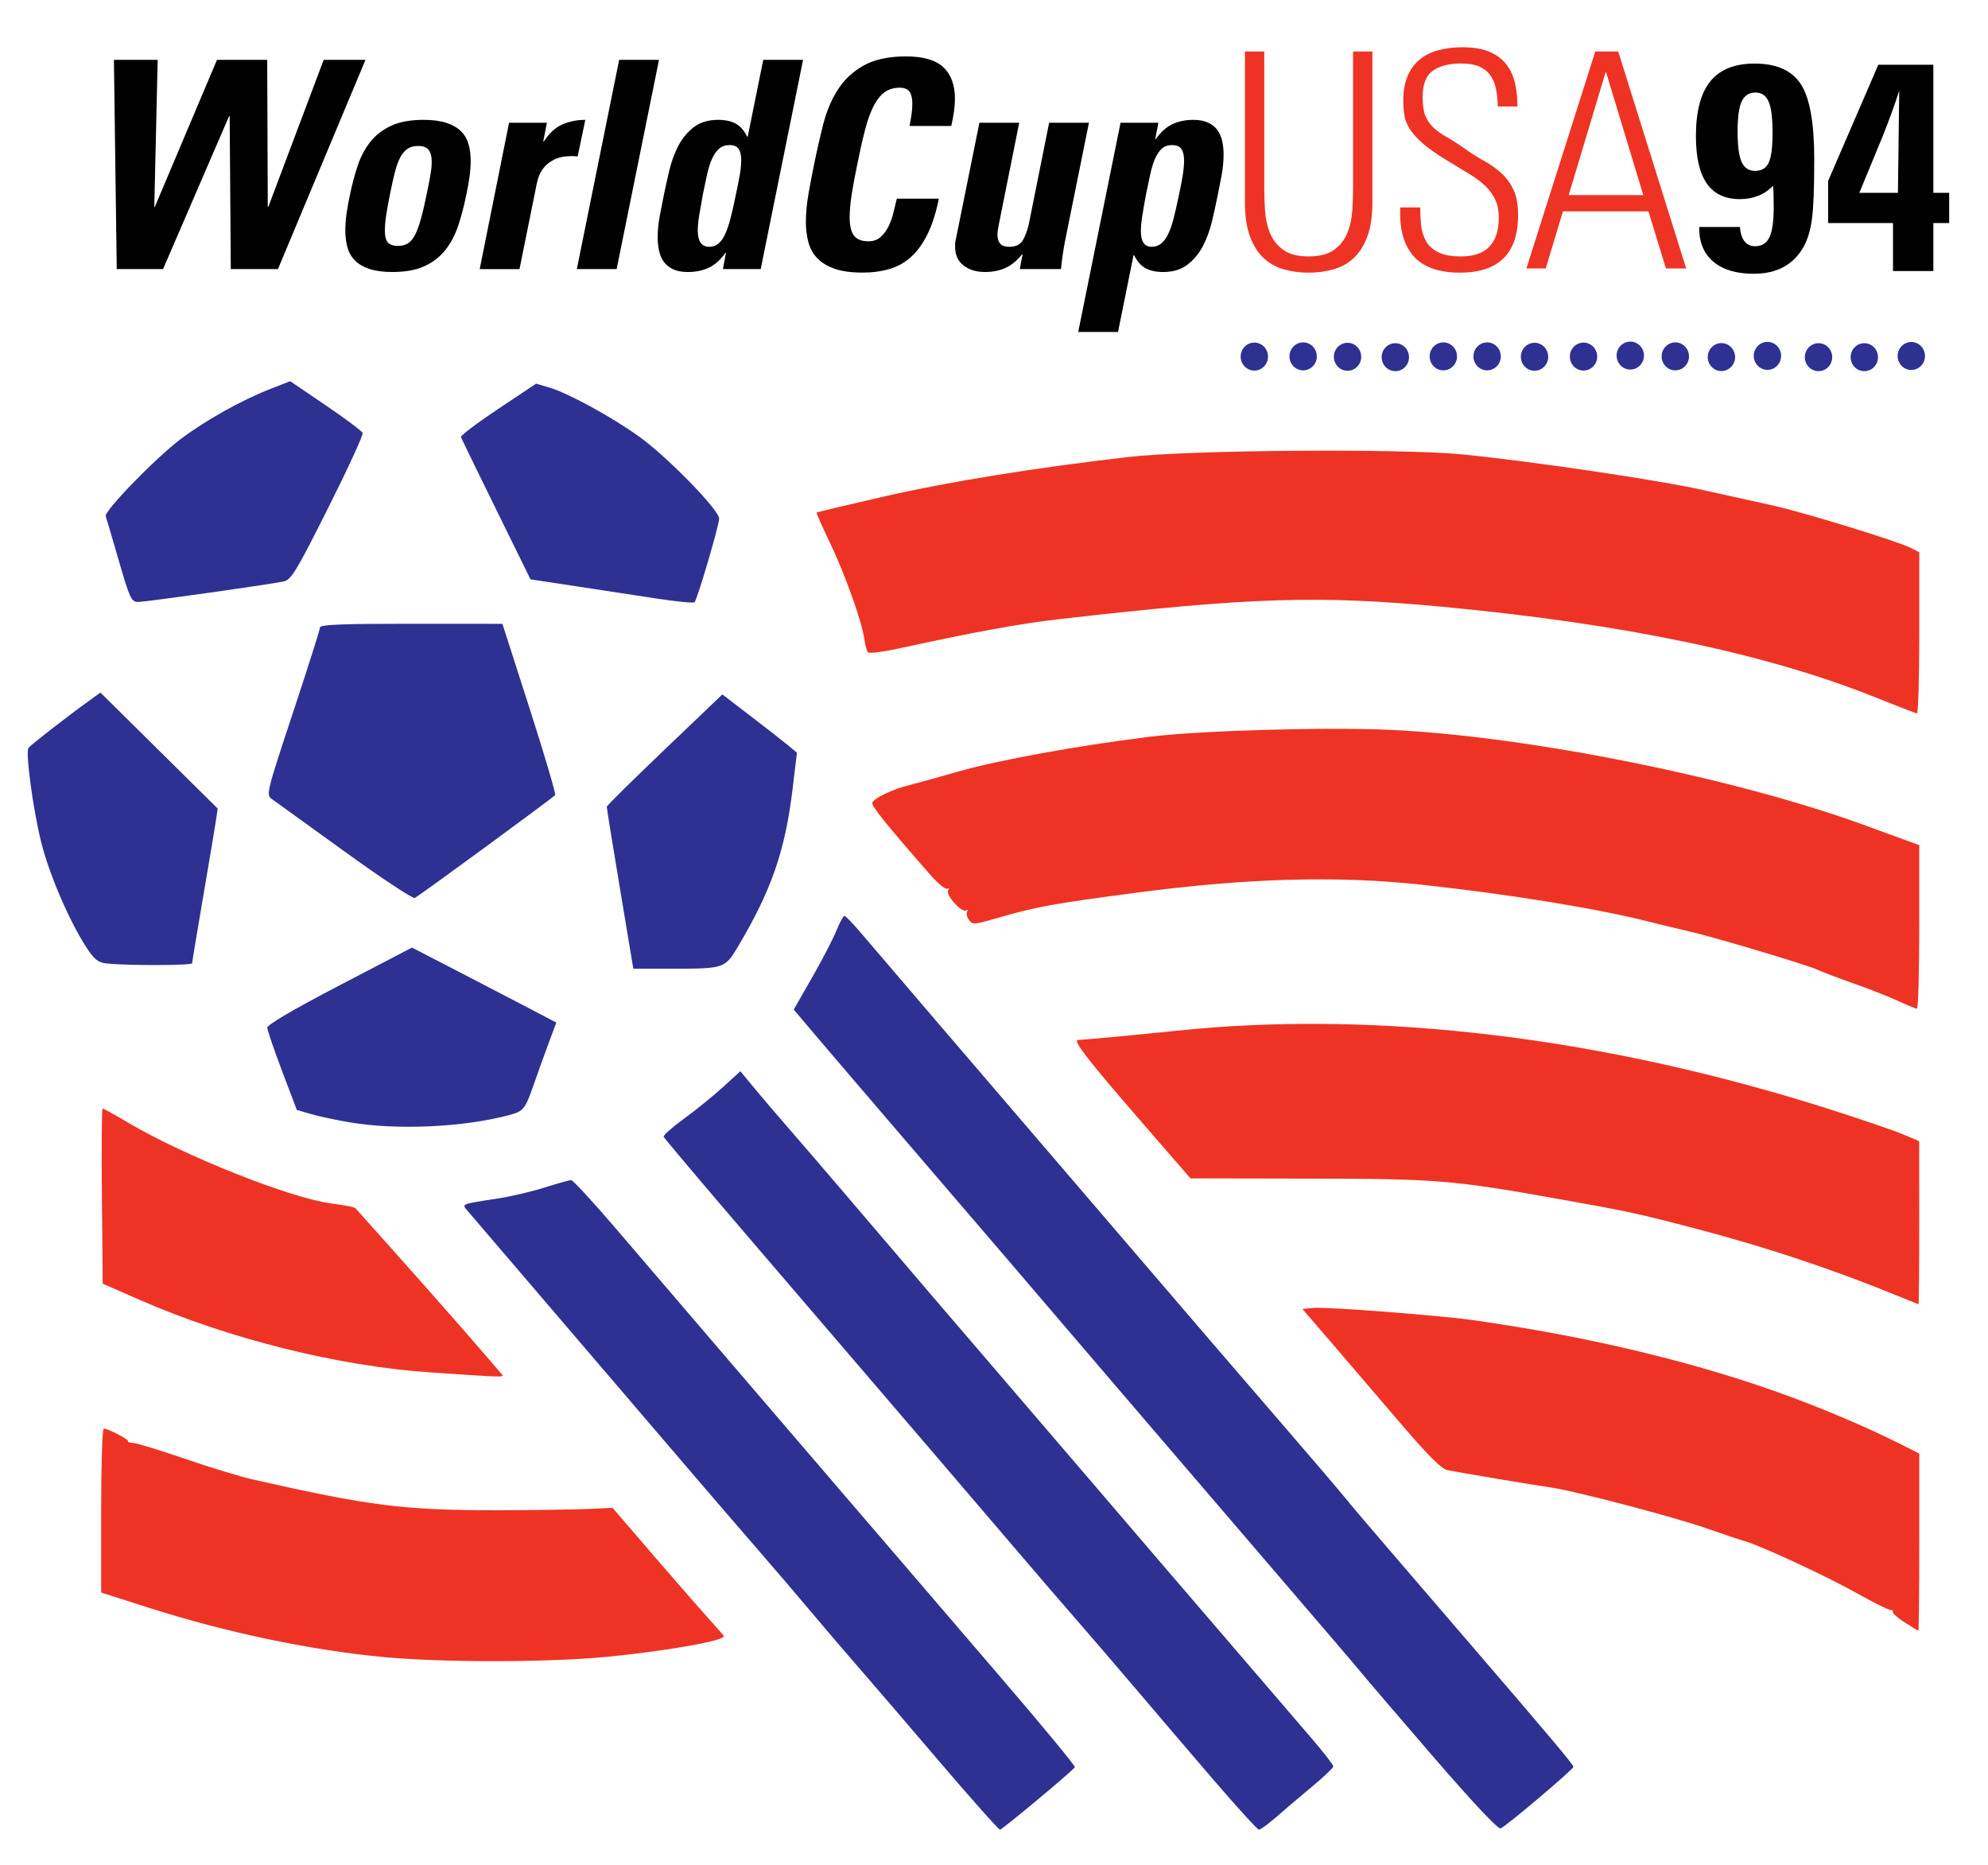 <?xml version="1.0" encoding="UTF-8" standalone="no"?>
<!-- Generator: Adobe Illustrator 12.0.0, SVG Export Plug-In . SVG Version: 6.00 Build 51448)  -->

<svg
   xmlns:dc="http://purl.org/dc/elements/1.1/"
   xmlns:cc="http://creativecommons.org/ns#"
   xmlns:rdf="http://www.w3.org/1999/02/22-rdf-syntax-ns#"
   xmlns:svg="http://www.w3.org/2000/svg"
   xmlns="http://www.w3.org/2000/svg"
   xmlns:sodipodi="http://sodipodi.sourceforge.net/DTD/sodipodi-0.dtd"
   xmlns:inkscape="http://www.inkscape.org/namespaces/inkscape"
   version="1.1"
   id="Layer_1"
   width="500"
   height="469.045"
   viewBox="0 0 500 469.045"
   overflow="visible"
   enable-background="new 0 0 557.922 702.992"
   xml:space="preserve"
   inkscape:version="0.48.0 r9654"
   sodipodi:docname="FIFA_World_Cup_1994.svg"
   style="overflow:visible"><defs
   id="defs115"><inkscape:perspective
     sodipodi:type="inkscape:persp3d"
     inkscape:vp_x="0 : 351.496 : 1"
     inkscape:vp_y="0 : 1000 : 0"
     inkscape:vp_z="557.922 : 351.496 : 1"
     inkscape:persp3d-origin="278.961 : 234.33067 : 1"
     id="perspective119" /><inkscape:perspective
     id="perspective2850"
     inkscape:persp3d-origin="0.5 : 0.33333333 : 1"
     inkscape:vp_z="1 : 0.5 : 1"
     inkscape:vp_y="0 : 1000 : 0"
     inkscape:vp_x="0 : 0.5 : 1"
     sodipodi:type="inkscape:persp3d" /><inkscape:perspective
     id="perspective2956"
     inkscape:persp3d-origin="0.5 : 0.33333333 : 1"
     inkscape:vp_z="1 : 0.5 : 1"
     inkscape:vp_y="0 : 1000 : 0"
     inkscape:vp_x="0 : 0.5 : 1"
     sodipodi:type="inkscape:persp3d" /></defs><sodipodi:namedview
   pagecolor="#ffffff"
   bordercolor="#666666"
   borderopacity="1"
   objecttolerance="10"
   gridtolerance="10"
   guidetolerance="10"
   inkscape:pageopacity="0"
   inkscape:pageshadow="2"
   inkscape:window-width="1854"
   inkscape:window-height="1058"
   id="namedview113"
   showgrid="false"
   inkscape:zoom="0.67141589"
   inkscape:cx="329.56928"
   inkscape:cy="-17.941048"
   inkscape:window-x="58"
   inkscape:window-y="-8"
   inkscape:window-maximized="1"
   inkscape:current-layer="Layer_1"
   fit-margin-top="0"
   fit-margin-left="0"
   fit-margin-right="0"
   fit-margin-bottom="0" />

<g
   transform="scale(0.987,1.013)"
   style="font-size:71.939px;font-style:normal;font-weight:normal;fill:#000000;fill-opacity:1;stroke:none;font-family:Univers LT 67 CondensedBoldObl;-inkscape-font-specification:Univers LT 67 CondensedBoldObl"
   id="text2816"><path
     d="m 29.029,14.865 11.15,0 -0.863,36.472 0.145,0 15.827,-36.472 12.804,0 0.145,36.472 0.145,0 14.099,-36.472 10.648,0 -22.301,51.939 -12.015,0 -0.288,-37.985 -0.143,0 -16.834,37.985 -11.798,0 z"
     style=""
     id="path3034" /><path
     d="m 101.377,61.05 c 0.912,5e-6 1.715,-0.18 2.411,-0.54 0.695,-0.36 1.319,-1.031 1.87,-2.014 0.552,-0.983 1.079,-2.35 1.583,-4.101 0.503,-1.751 1.043,-4.017 1.618,-6.798 0.337,-1.582 0.613,-2.985 0.828,-4.209 0.215,-1.224 0.323,-2.315 0.323,-3.273 -3e-5,-1.295 -0.263,-2.266 -0.79,-2.913 -0.527,-0.647 -1.414,-0.97 -2.661,-0.97 -1.104,3e-5 -2.015,0.24 -2.734,0.719 -0.719,0.479 -1.331,1.187 -1.834,2.122 -0.503,0.935 -0.947,2.122 -1.332,3.561 -0.384,1.439 -0.768,3.093 -1.151,4.964 -0.479,2.254 -0.838,4.148 -1.078,5.683 -0.24,1.535 -0.36,2.83 -0.36,3.885 -1.5e-5,1.535 0.276,2.567 0.828,3.094 0.552,0.528 1.379,0.791 2.481,0.791 z m -1.366,6.474 c -2.302,-1e-6 -4.221,-0.24 -5.755,-0.72 -1.535,-0.48 -2.77,-1.164 -3.705,-2.051 -0.935,-0.887 -1.595,-1.966 -1.979,-3.237 -0.384,-1.271 -0.576,-2.698 -0.576,-4.28 -5e-6,-1.344 0.108,-2.771 0.324,-4.281 0.216,-1.51 0.516,-3.105 0.899,-4.784 0.528,-2.494 1.176,-4.856 1.944,-7.086 0.768,-2.23 1.835,-4.184 3.201,-5.863 1.366,-1.679 3.128,-3.01 5.287,-3.993 2.158,-0.984 4.916,-1.475 8.273,-1.475 2.351,3.7e-5 4.305,0.252 5.864,0.756 1.559,0.504 2.794,1.2 3.705,2.087 0.911,0.887 1.546,1.954 1.906,3.201 0.359,1.247 0.539,2.614 0.539,4.101 -4e-5,1.247 -0.096,2.566 -0.288,3.956 -0.192,1.39 -0.455,2.829 -0.79,4.316 -0.575,2.829 -1.27,5.431 -2.086,7.805 -0.815,2.374 -1.918,4.412 -3.31,6.115 -1.391,1.703 -3.166,3.034 -5.324,3.993 -2.158,0.959 -4.868,1.439 -8.129,1.439 z"
     style=""
     id="path3036" /><path
     d="m 139.362,30.475 -0.935,4.676 0.143,0 c 1.392,-2.11 2.987,-3.538 4.785,-4.281 1.798,-0.743 3.728,-1.115 5.79,-1.115 l -1.941,9.065 c -0.24,2.8e-5 -0.456,-0.012 -0.648,-0.036 -0.192,-0.024 -0.408,-0.036 -0.648,-0.036 -1.919,2.8e-5 -3.454,0.276 -4.605,0.828 -1.151,0.552 -2.062,1.235 -2.733,2.051 -0.671,0.815 -1.151,1.703 -1.439,2.662 -0.288,0.959 -0.504,1.871 -0.648,2.734 l -4.101,19.783 -10.143,0 7.482,-36.33 z"
     style=""
     id="path3038" /><path
     d="m 167.924,14.865 -10.79,51.939 -10.145,0 10.79,-51.939 z"
     style=""
     id="path3040" /><path
     d="m 180.754,61.265 c 0.864,5e-6 1.619,-0.252 2.266,-0.755 0.647,-0.503 1.222,-1.271 1.726,-2.302 0.503,-1.031 0.971,-2.362 1.403,-3.993 0.432,-1.631 0.888,-3.597 1.368,-5.898 0.383,-1.727 0.707,-3.31 0.97,-4.749 0.263,-1.439 0.395,-2.71 0.395,-3.813 -3e-5,-1.199 -0.216,-2.122 -0.647,-2.77 -0.431,-0.648 -1.198,-0.971 -2.302,-0.971 -1.104,3.1e-5 -2.003,0.3 -2.698,0.899 -0.695,0.599 -1.295,1.439 -1.798,2.518 -0.503,1.079 -0.923,2.374 -1.259,3.885 -0.336,1.51 -0.696,3.178 -1.079,5.001 -0.383,2.014 -0.695,3.74 -0.935,5.179 -0.24,1.439 -0.36,2.686 -0.36,3.741 -1e-5,2.686 0.984,4.029 2.951,4.029 z m 3.453,5.539 0.79,-4.029 -0.145,0 c -1.294,1.774 -2.72,3.009 -4.279,3.705 -1.559,0.696 -3.322,1.044 -5.289,1.044 -1.534,-1e-6 -2.793,-0.228 -3.776,-0.684 -0.984,-0.456 -1.763,-1.067 -2.338,-1.834 -0.575,-0.767 -0.983,-1.678 -1.223,-2.733 -0.24,-1.055 -0.36,-2.159 -0.36,-3.311 0,-1.726 0.18,-3.524 0.54,-5.394 0.36,-1.87 0.708,-3.598 1.043,-5.181 0.383,-1.822 0.839,-3.824 1.367,-6.007 0.528,-2.182 1.283,-4.209 2.267,-6.079 0.984,-1.87 2.291,-3.429 3.921,-4.676 1.63,-1.247 3.716,-1.87 6.257,-1.87 1.824,3.7e-5 3.323,0.312 4.497,0.935 1.175,0.624 2.146,1.703 2.914,3.238 l 0.143,0 3.956,-19.063 10.145,0 -10.793,51.939 z"
     style=""
     id="path3042" /><path
     d="m 219.744,67.667 c -2.829,0 -5.167,-0.312 -7.014,-0.935 -1.847,-0.623 -3.322,-1.487 -4.425,-2.589 -1.103,-1.103 -1.87,-2.434 -2.302,-3.992 -0.432,-1.559 -0.648,-3.249 -0.648,-5.071 -1e-5,-2.159 0.216,-4.449 0.648,-6.871 0.432,-2.422 0.912,-4.879 1.44,-7.373 0.719,-3.454 1.498,-6.787 2.337,-10 0.839,-3.213 2.074,-6.066 3.705,-8.56 1.63,-2.494 3.825,-4.497 6.583,-6.008 2.758,-1.511 6.367,-2.267 10.827,-2.267 4.364,5.2e-5 7.53,0.899 9.496,2.698 1.966,1.799 2.949,4.425 2.95,7.877 -4e-5,0.96 -0.084,2.004 -0.252,3.131 -0.168,1.127 -0.396,2.314 -0.683,3.561 l -10.648,0 c 0.48,-2.207 0.72,-4.054 0.72,-5.541 -3e-5,-1.39 -0.252,-2.397 -0.755,-3.021 -0.504,-0.623 -1.307,-0.935 -2.411,-0.935 -1.534,4.5e-5 -2.828,0.372 -3.884,1.115 -1.055,0.744 -1.991,1.883 -2.806,3.417 -0.815,1.535 -1.547,3.513 -2.194,5.935 -0.648,2.422 -1.307,5.288 -1.979,8.597 -0.624,2.877 -1.103,5.395 -1.439,7.553 -0.336,2.158 -0.504,4.005 -0.504,5.54 -2e-5,2.062 0.36,3.573 1.079,4.531 0.719,0.959 1.967,1.438 3.742,1.438 1.247,7e-6 2.278,-0.36 3.093,-1.079 0.815,-0.719 1.487,-1.607 2.014,-2.662 0.528,-1.055 0.947,-2.206 1.259,-3.452 0.312,-1.246 0.588,-2.374 0.828,-3.382 l 10.718,0 c -0.719,3.454 -1.666,6.356 -2.841,8.706 -1.175,2.35 -2.566,4.244 -4.173,5.683 -1.607,1.439 -3.453,2.458 -5.539,3.057 -2.086,0.599 -4.4,0.899 -6.942,0.899 z"
     style=""
     id="path3044" /><path
     d="m 260.579,63.136 -0.143,0 c -1.344,1.63 -2.783,2.77 -4.317,3.417 -1.535,0.648 -3.261,0.971 -5.18,0.971 -2.157,-1e-6 -3.955,-0.54 -5.394,-1.619 -1.439,-1.079 -2.158,-2.626 -2.158,-4.64 0,-0.24 0,-0.504 0,-0.793 0,-0.287 0.048,-0.574 0.143,-0.863 l 6.044,-29.135 10.143,0 -5.179,25.179 c -0.24,1.104 -0.36,1.991 -0.36,2.661 -1e-5,0.912 0.228,1.632 0.684,2.159 0.456,0.528 1.235,0.791 2.337,0.791 1.63,5e-6 2.769,-0.528 3.417,-1.583 0.648,-1.055 1.163,-2.398 1.547,-4.029 l 5.181,-25.179 10.143,0 -6.044,29.135 c -0.479,2.351 -0.838,4.749 -1.078,7.194 l -10.503,0 z"
     style=""
     id="path3046" /><path
     d="m 293.455,61.265 c 0.912,5e-6 1.703,-0.252 2.374,-0.755 0.671,-0.503 1.27,-1.271 1.798,-2.302 0.528,-1.031 1.007,-2.362 1.439,-3.993 0.432,-1.631 0.888,-3.597 1.368,-5.898 0.383,-1.679 0.695,-3.237 0.935,-4.676 0.24,-1.439 0.36,-2.71 0.36,-3.813 -3e-5,-1.247 -0.228,-2.194 -0.684,-2.842 -0.456,-0.648 -1.259,-0.971 -2.409,-0.971 -1.055,3.1e-5 -1.919,0.3 -2.591,0.899 -0.672,0.599 -1.247,1.439 -1.727,2.518 -0.479,1.079 -0.887,2.374 -1.223,3.885 -0.336,1.51 -0.696,3.178 -1.079,5.001 -0.383,2.014 -0.695,3.764 -0.935,5.25 -0.24,1.486 -0.36,2.757 -0.36,3.812 -2e-5,2.591 0.911,3.886 2.733,3.886 z m 1.728,-30.791 -0.793,4.029 0.145,0 c 1.295,-1.774 2.722,-3.009 4.281,-3.705 1.559,-0.696 3.321,-1.044 5.287,-1.044 1.487,3.7e-5 2.734,0.228 3.741,0.684 1.007,0.456 1.798,1.068 2.374,1.835 0.576,0.768 0.984,1.679 1.223,2.733 0.239,1.055 0.359,2.158 0.359,3.31 -4e-5,1.727 -0.18,3.525 -0.539,5.395 -0.359,1.87 -0.707,3.596 -1.044,5.18 -0.384,1.822 -0.839,3.824 -1.367,6.007 -0.528,2.182 -1.283,4.209 -2.266,6.079 -0.983,1.87 -2.289,3.429 -3.92,4.676 -1.63,1.247 -3.717,1.87 -6.259,1.87 -1.822,-1e-6 -3.321,-0.312 -4.496,-0.935 -1.175,-0.623 -2.146,-1.703 -2.913,-3.238 l -0.145,0 -3.956,19.065 -10.143,0 10.79,-51.941 z"
     style=""
     id="path3048" /></g>

<g
   id="g3742"
   transform="translate(345.574,235.245)"><path
     transform="matrix(0.333,0,0,0.332,-619.919,-139.05)"
     style="fill:#2e3192;fill-opacity:1;stroke:none"
     d="m 2169.11,-20.198 c 0,5.853 -4.627,10.597 -10.334,10.597 -5.707,0 -10.334,-4.745 -10.334,-10.597 0,-5.853 4.627,-10.597 10.334,-10.597 5.707,0 10.334,4.745 10.334,10.597 z"
     id="path3795" /><path
     transform="matrix(0.333,0,0,0.332,-631.495,-138.743)"
     style="fill:#2e3192;fill-opacity:1;stroke:none"
     d="m 2169.11,-20.198 c 0,5.853 -4.627,10.597 -10.334,10.597 -5.707,0 -10.334,-4.745 -10.334,-10.597 0,-5.853 4.627,-10.597 10.334,-10.597 5.707,0 10.334,4.745 10.334,10.597 z"
     id="path3795-7" /><path
     transform="matrix(0.333,0,0,0.332,-607.071,-138.718)"
     style="fill:#2e3192;fill-opacity:1;stroke:none"
     d="m 2169.11,-20.198 c 0,5.853 -4.627,10.597 -10.334,10.597 -5.707,0 -10.334,-4.745 -10.334,-10.597 0,-5.853 4.627,-10.597 10.334,-10.597 5.707,0 10.334,4.745 10.334,10.597 z"
     id="path3795-3" /><path
     transform="matrix(0.333,0,0,0.332,-595.553,-138.718)"
     style="fill:#2e3192;fill-opacity:1;stroke:none"
     d="m 2169.11,-20.198 c 0,5.853 -4.627,10.597 -10.334,10.597 -5.707,0 -10.334,-4.745 -10.334,-10.597 0,-5.853 4.627,-10.597 10.334,-10.597 5.707,0 10.334,4.745 10.334,10.597 z"
     id="path3795-33" /><path
     transform="matrix(0.333,0,0,0.332,-583.733,-139.02)"
     style="fill:#2e3192;fill-opacity:1;stroke:none"
     d="m 2169.11,-20.198 c 0,5.853 -4.627,10.597 -10.334,10.597 -5.707,0 -10.334,-4.745 -10.334,-10.597 0,-5.853 4.627,-10.597 10.334,-10.597 5.707,0 10.334,4.745 10.334,10.597 z"
     id="path3795-9" /><path
     transform="matrix(0.333,0,0,0.332,-643.088,-138.919)"
     style="fill:#2e3192;fill-opacity:1;stroke:none"
     d="m 2169.11,-20.198 c 0,5.853 -4.627,10.597 -10.334,10.597 -5.707,0 -10.334,-4.745 -10.334,-10.597 0,-5.853 4.627,-10.597 10.334,-10.597 5.707,0 10.334,4.745 10.334,10.597 z"
     id="path3795-1" /><path
     transform="matrix(0.333,0,0,0.332,-654.413,-139.121)"
     style="fill:#2e3192;fill-opacity:1;stroke:none"
     d="m 2169.11,-20.198 c 0,5.853 -4.627,10.597 -10.334,10.597 -5.707,0 -10.334,-4.745 -10.334,-10.597 0,-5.853 4.627,-10.597 10.334,-10.597 5.707,0 10.334,4.745 10.334,10.597 z"
     id="path3795-5" /><path
     transform="matrix(0.333,0,0,0.332,-666.173,-138.869)"
     style="fill:#2e3192;fill-opacity:1;stroke:none"
     d="m 2169.11,-20.198 c 0,5.853 -4.627,10.597 -10.334,10.597 -5.707,0 -10.334,-4.745 -10.334,-10.597 0,-5.853 4.627,-10.597 10.334,-10.597 5.707,0 10.334,4.745 10.334,10.597 z"
     id="path3795-8" /><path
     transform="matrix(0.333,0,0,0.332,-748.968,-138.869)"
     style="fill:#2e3192;fill-opacity:1;stroke:none"
     d="m 2169.11,-20.198 c 0,5.853 -4.627,10.597 -10.334,10.597 -5.707,0 -10.334,-4.745 -10.334,-10.597 0,-5.853 4.627,-10.597 10.334,-10.597 5.707,0 10.334,4.745 10.334,10.597 z"
     id="path3795-88" /><path
     transform="matrix(0.333,0,0,0.332,-736.693,-138.919)"
     style="fill:#2e3192;fill-opacity:1;stroke:none"
     d="m 2169.11,-20.198 c 0,5.853 -4.627,10.597 -10.334,10.597 -5.707,0 -10.334,-4.745 -10.334,-10.597 0,-5.853 4.627,-10.597 10.334,-10.597 5.707,0 10.334,4.745 10.334,10.597 z"
     id="path3795-0" /><path
     transform="matrix(0.333,0,0,0.332,-725.529,-138.819)"
     style="fill:#2e3192;fill-opacity:1;stroke:none"
     d="m 2169.11,-20.198 c 0,5.853 -4.627,10.597 -10.334,10.597 -5.707,0 -10.334,-4.745 -10.334,-10.597 0,-5.853 4.627,-10.597 10.334,-10.597 5.707,0 10.334,4.745 10.334,10.597 z"
     id="path3795-2" /><path
     transform="matrix(0.333,0,0,0.332,-713.506,-138.718)"
     style="fill:#2e3192;fill-opacity:1;stroke:none"
     d="m 2169.11,-20.198 c 0,5.853 -4.627,10.597 -10.334,10.597 -5.707,0 -10.334,-4.745 -10.334,-10.597 0,-5.853 4.627,-10.597 10.334,-10.597 5.707,0 10.334,4.745 10.334,10.597 z"
     id="path3795-4" /><path
     transform="matrix(0.333,0,0,0.332,-701.433,-138.919)"
     style="fill:#2e3192;fill-opacity:1;stroke:none"
     d="m 2169.11,-20.198 c 0,5.853 -4.627,10.597 -10.334,10.597 -5.707,0 -10.334,-4.745 -10.334,-10.597 0,-5.853 4.627,-10.597 10.334,-10.597 5.707,0 10.334,4.745 10.334,10.597 z"
     id="path3795-43" /><path
     transform="matrix(0.333,0,0,0.332,-690.421,-138.919)"
     style="fill:#2e3192;fill-opacity:1;stroke:none"
     d="m 2169.11,-20.198 c 0,5.853 -4.627,10.597 -10.334,10.597 -5.707,0 -10.334,-4.745 -10.334,-10.597 0,-5.853 4.627,-10.597 10.334,-10.597 5.707,0 10.334,4.745 10.334,10.597 z"
     id="path3795-36" /><path
     transform="matrix(0.333,0,0,0.332,-678.499,-138.819)"
     style="fill:#2e3192;fill-opacity:1;stroke:none"
     d="m 2169.11,-20.198 c 0,5.853 -4.627,10.597 -10.334,10.597 -5.707,0 -10.334,-4.745 -10.334,-10.597 0,-5.853 4.627,-10.597 10.334,-10.597 5.707,0 10.334,4.745 10.334,10.597 z"
     id="path3795-76" /><path
     sodipodi:nodetypes="ccccssssscscccssccsssssssscccsscccscccccssscscccsscccssscccscccssssssssssssssssssscccsccsssssssssssscccsc"
     id="path2946"
     d="m -249.254,181.448 c -18.167,-1.711 -39.349,-6.152 -58.525,-12.27 l -12.353,-3.941 0,-20.613 c 0,-11.337 0.29,-20.613 0.644,-20.613 1.088,0 6.484,2.797 6.111,3.168 -0.193,0.192 0.415,0.394 1.349,0.45 0.935,0.056 6.817,1.858 13.072,4.005 6.255,2.147 13.844,4.463 16.863,5.148 29.467,6.677 38.054,7.766 61.179,7.757 10.353,-0.004 21.078,-0.207 23.808,-0.334 l 5.608,-0.259 10.14,11.786 9.672,11.164 8.112,9.15 c 1.209,1.364 -16.918,4.183 -29.448,5.367 -15.133,1.43 -41.252,1.447 -56.235,0.036 z m 382.676,-8.734 c -1.788,-1.155 -3.109,-2.327 -2.937,-2.605 0.172,-0.278 -0.112,-0.508 -0.633,-0.511 -0.52,-0.003 -4.123,-1.791 -8.005,-3.973 -7.799,-4.383 -24.342,-12.081 -28.629,-13.322 -1.51,-0.437 -5.795,-1.869 -9.522,-3.181 C 75.621,146.278 50.757,139.738 44.62,138.845 39.962,138.167 22.071,135.17 18.514,134.471 16.938,134.162 13.574,130.784 5.964,121.868 0.246,115.169 -7.486,106.14 -11.218,101.803 l -6.786,-7.884 2.864,-0.259 c 3.226,-0.291 31.318,1.856 39.728,3.036 27.833,3.908 53.844,10.009 76.082,17.847 10.816,3.812 22.738,8.834 31.834,13.41 l 4.638,2.333 0,22.264 c 0,12.245 -0.106,22.264 -0.235,22.264 -0.129,0 -1.698,-0.945 -3.485,-2.1 z m -370.806,-62.841 c -22.902,-1.517 -50.733,-8.454 -72.944,-18.181 l -9.412,-4.122 -0.208,-22.033 c -0.115,-12.118 -0.037,-22.033 0.173,-22.033 0.21,0 3.127,1.622 6.483,3.605 14.164,8.37 40.737,18.935 51.023,20.287 2.274,0.299 5.9,0.854 6.136,1.235 11.721,13.096 25.7,28.718 36.972,41.966 0.563,0.662 -4.828,0.162 -18.222,-0.725 z M 133.221,91.245 C 115.491,83.96 98.243,78.215 79.493,73.347 65.891,69.816 63.6,69.326 46.158,66.222 19.631,61.5 15.956,61.201 -16.272,61.143 L -46.151,61.088 -58.234,47.162 C -72.009,31.286 -75.863,26.322 -74.442,26.284 c 1.486,-0.04 15.608,-1.364 24.802,-2.326 50.627,-5.297 107.728,1.634 165.212,20.052 7.334,2.35 15.181,5.044 17.438,5.987 l 4.104,1.715 0.013,20.517 c 0.008,11.284 -0.075,20.506 -0.183,20.492 -0.108,-0.014 -1.784,-0.678 -3.726,-1.476 z M 131.652,16.395 C 129.279,15.311 124.338,13.372 120.671,12.086 117.004,10.8 112.945,9.261 111.651,8.665 108.831,7.368 85.198,0.304 79.101,-1.064 76.728,-1.597 72.316,-2.661 69.296,-3.43 56.168,-6.771 34.395,-10.318 12.099,-12.749 c -21.247,-2.317 -43.962,-1.687 -71.828,1.99 -21.384,2.822 -25.248,3.533 -35.688,6.564 -5.08,1.475 -5.562,1.498 -6.446,0.302 -0.525,-0.711 -0.736,-1.646 -0.467,-2.079 0.269,-0.433 0.148,-0.578 -0.267,-0.322 -1.083,0.667 -5.205,-3.914 -4.518,-5.021 0.322,-0.519 0.23,-0.707 -0.212,-0.435 -0.429,0.264 -2.384,-1.352 -4.345,-3.592 -11.033,-12.6 -14.767,-17.242 -14.509,-18.036 0.359,-1.106 5.009,-3.357 8.957,-4.335 1.64,-0.406 7.318,-1.98 12.616,-3.497 10.036,-2.873 29.871,-6.484 48.016,-8.742 12.669,-1.576 44.488,-2.498 60.627,-1.757 34.993,1.607 87.467,12.205 120.165,24.27 3.451,1.273 7.775,2.856 9.608,3.517 l 3.333,1.202 0,20.606 c 0,11.333 -0.265,20.578 -0.588,20.542 -0.324,-0.035 -2.53,-0.951 -4.902,-2.035 z m -5.391,-76.21 C 98.706,-70.878 62.965,-78.362 17.137,-82.663 c -31.162,-2.924 -48.204,-2.376 -96.083,3.093 -10.087,1.152 -20.936,3.129 -40.352,7.354 -4.075,0.887 -7.66,1.347 -7.966,1.023 -0.306,-0.324 -0.72,-1.82 -0.919,-3.325 -0.574,-4.333 -4.872,-16.367 -8.693,-24.341 -1.928,-4.022 -3.424,-7.395 -3.326,-7.495 0.099,-0.1 7.745,-1.916 16.992,-4.036 16.128,-3.698 38.126,-7.254 61.52,-9.943 15.293,-1.758 68.578,-2.162 83.925,-0.635 17.868,1.777 49.332,6.44 60.751,9.003 5.844,1.312 13.625,3.038 17.292,3.836 7.54,1.641 31.427,8.979 34.707,10.661 l 2.157,1.106 0,20.302 c 0,11.166 -0.265,20.266 -0.588,20.222 -0.324,-0.044 -4.955,-1.833 -10.293,-3.977 z"
     style="fill:#ee3324;fill-opacity:1"
     inkscape:connector-curvature="0" /><path
     sodipodi:nodetypes="csssssssssssssssccsssssscccsssssssssssccsssscccssssssssssssssccccsccccccsscccccccccscccccsscccccssccccsscccssccccccscccssscccscccsssscc"
     id="path2946-1"
     d="m -109.501,207.515 c -8.143,-9.542 -17.28,-20.181 -20.306,-23.644 -3.026,-3.462 -8.144,-9.449 -11.373,-13.303 -3.229,-3.854 -9.578,-11.277 -14.107,-16.495 -4.53,-5.218 -11.963,-13.848 -16.52,-19.176 -7.466,-8.732 -53.439,-62.458 -56.264,-65.752 -1.398,-1.63 -1.47,-1.601 7.29,-2.932 3.451,-0.524 8.922,-1.793 12.157,-2.819 3.235,-1.026 6.246,-1.871 6.689,-1.876 0.444,-0.005 5.385,5.335 10.981,11.867 5.596,6.532 18.776,21.92 29.289,34.195 10.513,12.275 22.748,26.539 27.187,31.697 4.44,5.159 11.545,13.43 15.788,18.38 4.244,4.95 15.834,18.461 25.756,30.025 9.922,11.563 17.888,21.23 17.702,21.482 -0.895,1.211 -18.271,15.699 -18.828,15.699 -0.351,0 -7.301,-7.807 -15.443,-17.348 z m 68.978,4.647 c -5.999,-6.986 -14.939,-17.449 -19.868,-23.253 -4.928,-5.803 -11.442,-13.387 -14.476,-16.851 -3.033,-3.465 -10.28,-11.887 -16.104,-18.715 -10.24,-12.006 -19.984,-23.38 -65.885,-76.906 -11.863,-13.834 -21.674,-25.45 -21.801,-25.814 -0.127,-0.364 2.167,-2.403 5.098,-4.531 2.932,-2.128 7.324,-5.688 9.761,-7.911 l 4.431,-4.043 3.394,4.11 c 1.867,2.261 5.873,6.954 8.903,10.429 3.03,3.475 9.079,10.51 13.444,15.632 15.262,17.911 32.715,38.31 40.736,47.612 4.448,5.159 13.797,16.062 20.776,24.23 6.979,8.168 15.264,17.84 18.411,21.494 3.147,3.654 11.604,13.502 18.793,21.885 7.189,8.383 15.693,18.285 18.899,22.004 3.205,3.72 5.808,7.061 5.783,7.425 -0.025,0.364 -2.366,2.597 -5.202,4.961 -2.836,2.364 -5.551,4.651 -6.034,5.08 -4.089,3.643 -6.922,5.862 -7.483,5.862 -0.368,0 -5.578,-5.715 -11.577,-12.701 z m 55.341,-5.727 C 6.028,196.248 -2.046,186.82 -3.124,185.484 -4.203,184.148 -13.732,172.996 -24.301,160.701 -34.871,148.406 -51.46,129.062 -61.166,117.714 -92.949,80.556 -95.866,77.15 -115.286,54.532 -125.855,42.222 -137.077,29.109 -140.224,25.393 l -5.721,-6.757 4.621,-8.07 c 2.542,-4.439 5.293,-9.74 6.114,-11.78 0.821,-2.04 1.73,-3.711 2.02,-3.713 0.29,-0.002 2.231,2.015 4.314,4.48 2.082,2.466 11.03,12.93 19.883,23.253 8.853,10.323 23.635,27.563 32.849,38.31 9.214,10.747 19.318,22.53 22.454,26.184 3.136,3.654 9.02,10.513 13.076,15.241 4.056,4.729 12.651,14.706 19.1,22.172 6.449,7.466 12.784,14.893 14.078,16.504 1.294,1.611 6.709,7.989 12.033,14.172 5.324,6.184 10.431,12.122 11.35,13.197 0.919,1.075 4.696,5.471 8.395,9.77 20.119,23.385 25.867,30.225 25.816,30.718 -0.073,0.699 -16.944,14.957 -18.322,15.484 -0.636,0.243 -7.205,-6.755 -17.016,-18.125 z M -257.645,46.993 c -3.451,-0.588 -7.852,-1.531 -9.779,-2.097 l -3.505,-1.029 -3.69,-9.743 c -2.029,-5.359 -3.708,-10.27 -3.73,-10.915 -0.026,-0.752 6.498,-4.58 18.175,-10.667 l 18.215,-9.494 11.765,6.075 c 6.471,3.341 14.639,7.584 18.152,9.429 l 6.387,3.354 -1.776,4.755 c -0.977,2.615 -2.572,7.041 -3.546,9.835 -2.545,7.307 -2.817,7.669 -6.484,8.658 -11.434,3.083 -28.336,3.856 -40.185,1.839 z m 68,-58.761 c -1.843,-11.069 -3.338,-20.346 -3.321,-20.616 0.017,-0.269 6.564,-6.731 14.551,-14.361 l 14.521,-13.871 7.245,5.55 c 3.985,3.052 8.205,6.349 9.379,7.326 l 2.134,1.777 -1.078,8.988 c -1.87,15.596 -5.293,25.522 -13.658,39.606 -3.39,5.707 -3.447,5.727 -16.898,5.727 l -9.523,0 -3.351,-20.126 z M -318.968,7.015 c -1.962,-0.245 -3.003,-1.098 -4.862,-3.984 -4.464,-6.933 -9.452,-18.585 -11.451,-26.752 -2.011,-8.218 -3.893,-22.221 -3.148,-23.423 0.393,-0.634 9.541,-7.753 15.225,-11.849 l 2.895,-2.086 14.745,14.583 14.745,14.583 -0.467,3.135 c -0.257,1.724 -1.703,10.345 -3.213,19.158 -1.51,8.813 -2.748,16.287 -2.751,16.609 -0.006,0.588 -17.043,0.608 -21.719,0.025 l 0,-8e-6 z m 60.094,-28.099 c -9.246,-6.689 -17.496,-12.642 -18.334,-13.229 -1.476,-1.033 -1.311,-1.708 5.294,-21.645 3.75,-11.318 6.818,-20.998 6.818,-21.511 0,-0.701 5.695,-0.928 22.942,-0.916 l 22.942,0.016 6.821,21.23 c 3.751,11.677 6.651,21.503 6.445,21.836 -0.322,0.519 -32.929,24.426 -35.28,25.867 -0.46,0.282 -8.402,-4.96 -17.648,-11.65 l 0,-2.5e-5 z m 78.488,-63.636 c -4.961,-0.761 -14.138,-2.16 -20.393,-3.109 l -11.373,-1.725 -8.628,-17.556 c -4.745,-9.656 -8.738,-17.852 -8.873,-18.213 -0.135,-0.362 4.063,-3.534 9.328,-7.049 l 9.573,-6.391 3.221,0.939 c 4.777,1.392 15.644,7.313 22.711,12.373 6.998,5.011 20.12,18.451 20.12,20.607 0,1.674 -5.501,20.376 -6.19,21.045 -0.262,0.254 -4.536,-0.16 -9.497,-0.921 z m -135.3,-9.507 c -1.651,-5.696 -3.136,-10.735 -3.298,-11.198 -0.452,-1.289 12.619,-14.73 18.922,-19.458 6.353,-4.764 15.245,-9.727 22.526,-12.57 l 4.949,-1.933 8.936,6.068 c 4.915,3.337 9.093,6.467 9.285,6.954 0.192,0.487 -3.718,8.986 -8.689,18.885 -8.068,16.069 -9.272,18.049 -11.226,18.463 -3.777,0.802 -34.651,5.145 -36.572,5.145 -1.675,0 -2.086,-0.881 -4.834,-10.356 z"
     style="fill:#2e3192;fill-opacity:1"
     inkscape:connector-curvature="0" /></g><g
   transform="scale(1.002,0.998)"
   style="font-size:73.637px;font-style:normal;font-weight:normal;fill:#000000;fill-opacity:1;stroke:none;font-family:Zurich Cn BT;-inkscape-font-specification:Zurich Cn BT"
   id="text2834"><path
     d="m 445.067,46.797 c -1.079,1.127 -2.319,1.972 -3.721,2.535 -1.402,0.563 -2.942,0.845 -4.62,0.845 -3.715,1.8e-5 -6.484,-1.312 -8.306,-3.937 -1.822,-2.625 -2.733,-6.61 -2.733,-11.955 -10e-6,-6.208 1.204,-10.805 3.614,-13.789 2.409,-2.984 6.118,-4.476 11.128,-4.476 5.489,5.2e-5 9.354,1.732 11.596,5.196 2.241,3.464 3.362,9.762 3.362,18.895 -4e-5,7.263 -0.192,12.285 -0.575,15.065 -0.384,2.781 -1.031,5.022 -1.942,6.724 -1.246,2.349 -2.93,4.117 -5.052,5.303 -2.121,1.187 -4.656,1.78 -7.605,1.78 -4.363,-10e-7 -7.736,-1.007 -10.121,-3.02 -2.385,-2.014 -3.578,-4.842 -3.578,-8.486 l 0,-0.288 10.211,0 c 0.12,1.582 0.503,2.787 1.151,3.614 0.647,0.827 1.546,1.24 2.697,1.24 1.654,6e-6 2.84,-0.749 3.56,-2.247 0.719,-1.498 1.079,-4.033 1.079,-7.605 -3e-5,-1.39 -0.012,-2.463 -0.036,-3.218 -0.024,-0.755 -0.06,-1.48 -0.108,-2.175 z m -4.423,-23.479 c -1.606,4.4e-5 -2.757,0.737 -3.452,2.211 -0.695,1.474 -1.043,3.997 -1.043,7.569 -10e-6,3.644 0.336,6.214 1.007,7.712 0.671,1.498 1.81,2.247 3.416,2.247 1.606,2.5e-5 2.733,-0.683 3.38,-2.049 0.647,-1.366 0.971,-3.883 0.971,-7.551 -2e-5,-3.739 -0.33,-6.364 -0.989,-7.874 -0.659,-1.51 -1.756,-2.265 -3.29,-2.265 z"
     style=""
     id="path3016" /></g>

<g
   transform="scale(1.002,0.998)"
   style="font-size:74.616px;font-style:normal;font-weight:normal;fill:#000000;fill-opacity:1;stroke:none;font-family:Zurich Cn BT;-inkscape-font-specification:Zurich Cn BT"
   id="text2838"><path
     d="m 475.155,68.298 0,-12.096 -16.286,0 0,-10.602 12.606,-29.293 13.808,0 0,32.28 3.971,0 0,7.615 -3.971,0 0,12.096 z m 1.239,-19.711 0.328,-25.722 c -0.656,2.016 -1.342,4.008 -2.058,5.975 -0.717,1.967 -1.476,3.947 -2.277,5.939 l -5.684,13.808 z"
     style=""
     id="path3013" /></g>

<g
   style="font-size:197.838px;font-style:normal;font-variant:normal;font-weight:300;font-stretch:normal;line-height:125%;letter-spacing:0px;word-spacing:0px;fill:#ee3324;fill-opacity:1;stroke:none;font-family:Univers LT 47 CondensedLt;-inkscape-font-specification:Univers LT 47 CondensedLt Light"
   id="text3005"
   transform="matrix(0.384,0,0,0.382,139.583,101.748)"><path
     d="m 464.557,-142.66 c 0,4.617 0.164,9.563 0.492,14.837 0.328,5.275 1.383,10.155 3.164,14.641 1.781,4.486 4.65,8.212 8.607,11.179 3.957,2.966 9.563,4.45 16.821,4.45 7.253,8e-6 12.858,-1.483 16.815,-4.45 3.957,-2.966 6.825,-6.693 8.607,-11.179 1.781,-4.486 2.836,-9.366 3.164,-14.641 0.328,-5.275 0.492,-10.221 0.492,-14.837 l 0,-89.815 12.667,0 0,99.112 c -10e-5,9.233 -1.122,16.851 -3.366,22.852 -2.244,6.001 -5.278,10.75 -9.102,14.246 -3.824,3.496 -8.275,5.936 -13.352,7.321 -5.078,1.385 -10.386,2.077 -15.924,2.077 -5.543,-2e-6 -10.852,-0.692 -15.93,-2.077 -5.078,-1.385 -9.528,-3.825 -13.352,-7.321 -3.824,-3.496 -6.858,-8.244 -9.102,-14.246 -2.244,-6.001 -3.366,-13.619 -3.366,-22.852 l 0,-99.112 12.667,0 z"
     id="path3778"
     inkscape:connector-curvature="0" /><path
     d="m 617.544,-196.273 c -0.129,-4.351 -0.557,-8.274 -1.283,-11.77 -0.727,-3.496 -1.98,-6.463 -3.761,-8.902 -1.781,-2.439 -4.188,-4.319 -7.221,-5.639 -3.033,-1.32 -6.989,-1.98 -11.867,-1.98 -7.785,1.4e-4 -13.919,1.583 -18.402,4.749 -4.484,3.166 -6.726,8.969 -6.726,17.409 0,5.277 0.627,9.432 1.881,12.465 1.254,3.033 3.067,5.638 5.44,7.816 2.373,2.178 5.208,4.189 8.507,6.035 3.298,1.846 6.992,4.219 11.082,7.121 4.351,3.164 8.67,5.933 12.957,8.308 4.287,2.375 8.111,5.079 11.474,8.111 3.363,3.033 6.067,6.693 8.111,10.979 2.045,4.287 3.067,9.859 3.067,16.718 -1e-4,12.796 -3.199,22.326 -9.597,28.591 -6.398,6.265 -15.862,9.397 -28.392,9.397 -13.979,-2e-6 -24.167,-3.66 -30.565,-10.979 -6.398,-7.32 -9.267,-17.971 -8.607,-31.954 l 13.059,0 c 0,3.957 0.198,7.848 0.595,11.674 0.396,3.826 1.452,7.288 3.167,10.388 1.715,3.099 4.385,5.572 8.012,7.417 3.627,1.845 8.605,2.768 14.937,2.768 8.308,8e-6 14.506,-2.143 18.596,-6.43 4.089,-4.287 6.134,-10.584 6.134,-18.891 -10e-5,-4.878 -0.792,-8.967 -2.376,-12.265 -1.584,-3.298 -3.794,-6.299 -6.629,-9.002 -2.836,-2.703 -6.33,-5.308 -10.484,-7.816 -4.154,-2.508 -8.803,-5.343 -13.947,-8.507 -6.992,-4.222 -12.399,-8.015 -16.223,-11.378 -3.824,-3.363 -6.693,-6.561 -8.607,-9.594 -1.914,-3.033 -3.101,-6.033 -3.562,-9.002 -0.461,-2.968 -0.691,-6.232 -0.691,-9.79 0,-6.198 0.923,-11.507 2.768,-15.927 1.845,-4.419 4.451,-8.047 7.816,-10.883 3.365,-2.836 7.454,-4.912 12.268,-6.231 4.814,-1.318 10.121,-1.977 15.921,-1.977 7.386,1.5e-4 13.42,1.055 18.104,3.164 4.683,2.109 8.344,4.978 10.982,8.607 2.638,3.629 4.452,7.784 5.44,12.465 0.988,4.681 1.482,9.594 1.482,14.738 z"
     id="path3780"
     inkscape:connector-curvature="0" /><path
     d="m 712.816,-137.908 -24.331,-80.722 -0.399,0 -24.132,80.722 z m -16.422,-94.566 44.515,142.836 -13.252,0 -11.477,-37.59 -55.986,0 -11.278,37.59 -12.661,0 45.106,-142.836 z"
     id="path3782"
     inkscape:connector-curvature="0" /></g></svg>